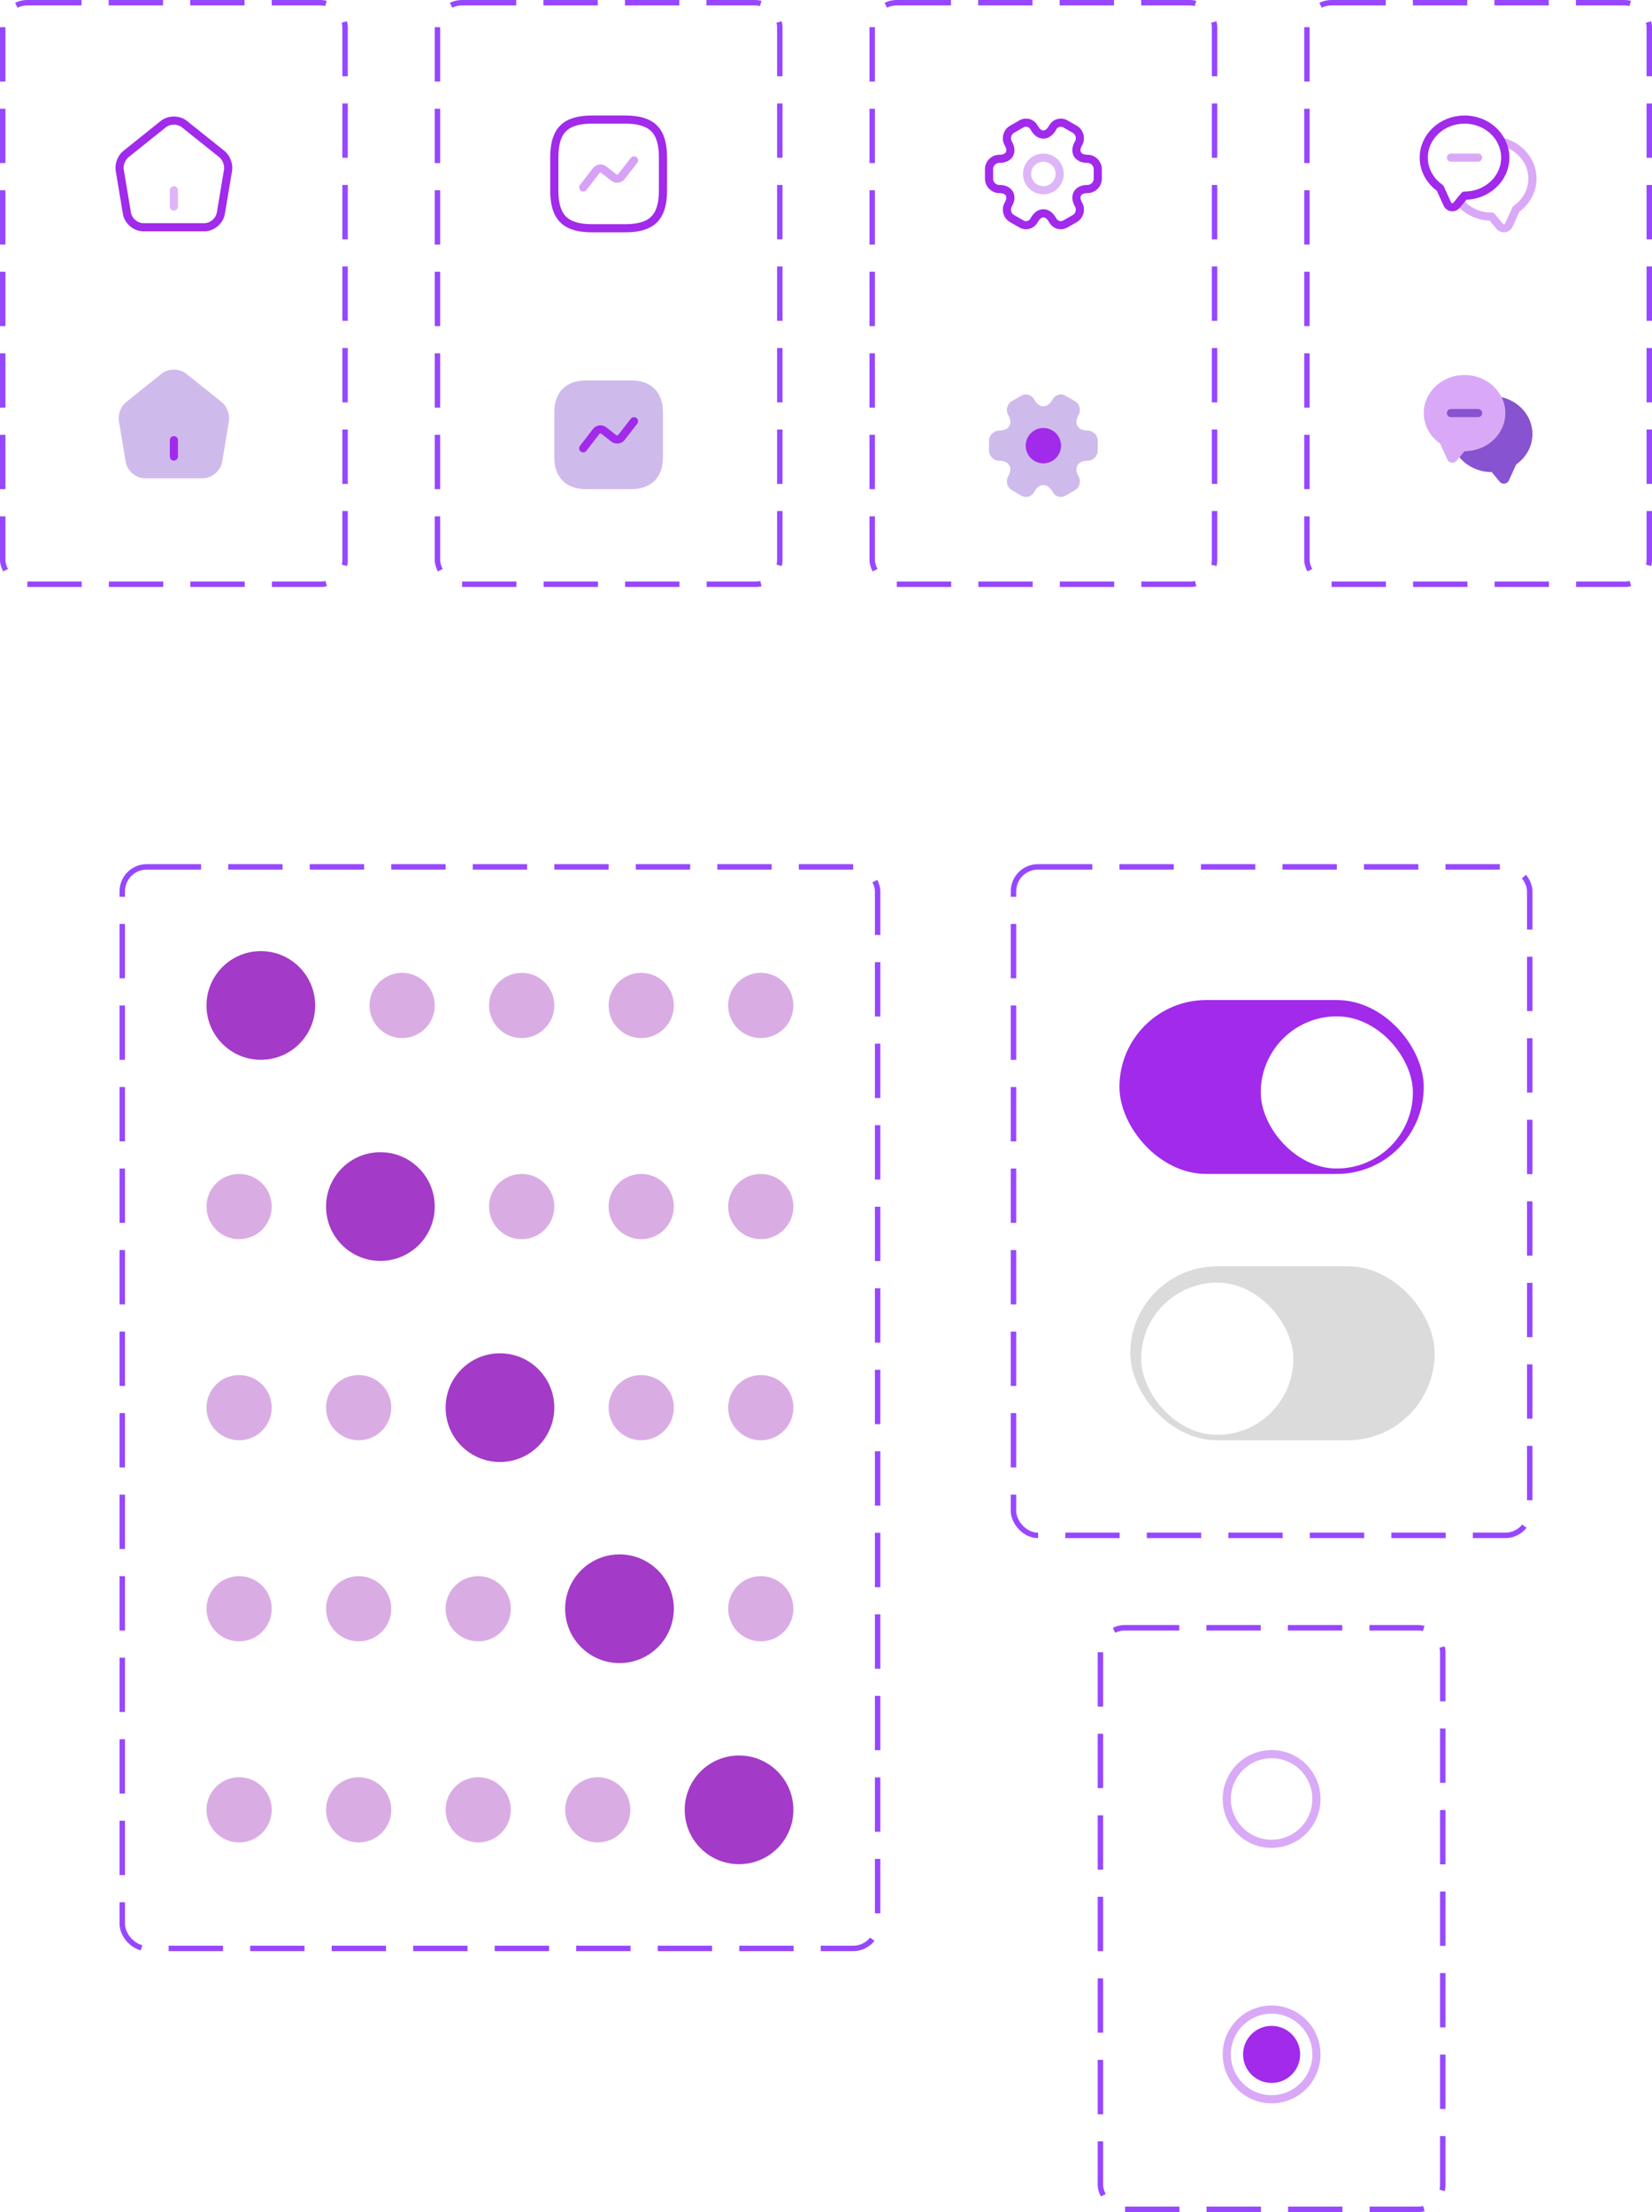 <svg width="304" height="407" viewBox="0 0 304 407" fill="none" xmlns="http://www.w3.org/2000/svg">
<rect x="0.5" y="0.5" width="63" height="107" rx="4.5" stroke="#9747FF" stroke-dasharray="10 5"/>
<path opacity="0.34" d="M32 38V35" stroke="#A12AEB" stroke-width="1.5" stroke-linecap="round" stroke-linejoin="round"/>
<path d="M30.069 22.824L23.139 28.374C22.359 28.994 21.859 30.304 22.029 31.284L23.359 39.244C23.599 40.664 24.959 41.814 26.399 41.814H37.599C39.029 41.814 40.399 40.654 40.639 39.244L41.969 31.284C42.129 30.304 41.629 28.994 40.859 28.374L33.929 22.834C32.859 21.974 31.129 21.974 30.069 22.824Z" stroke="#A12AEB" stroke-width="1.5" stroke-linecap="round" stroke-linejoin="round"/>
<path opacity="0.4" d="M40.832 74.01L34.282 68.77C33.002 67.75 31.002 67.74 29.732 68.76L23.182 74.01C22.242 74.76 21.672 76.26 21.872 77.44L23.132 84.98C23.422 86.67 24.992 88 26.702 88H37.302C38.992 88 40.592 86.64 40.882 84.97L42.142 77.43C42.322 76.26 41.752 74.76 40.832 74.01Z" fill="#8753D0"/>
<path d="M32 84.75C31.59 84.75 31.25 84.41 31.25 84V81C31.25 80.59 31.59 80.25 32 80.25C32.41 80.25 32.75 80.59 32.75 81V84C32.75 84.41 32.41 84.75 32 84.75Z" fill="#A12AEB"/>
<rect x="80.5" y="0.5" width="63" height="107" rx="4.5" stroke="#9747FF" stroke-dasharray="10 5"/>
<path d="M109 42H115C120 42 122 40 122 35V29C122 24 120 22 115 22H109C104 22 102 24 102 29V35C102 40 104 42 109 42Z" stroke="#A12AEB" stroke-width="1.5" stroke-linecap="round" stroke-linejoin="round"/>
<path opacity="0.44" d="M107.328 34.488L109.708 31.398C110.048 30.958 110.678 30.878 111.118 31.218L112.948 32.658C113.388 32.998 114.018 32.918 114.358 32.488L116.668 29.508" stroke="#A12AEB" stroke-width="1.5" stroke-linecap="round" stroke-linejoin="round"/>
<path opacity="0.4" d="M116.19 70H107.81C104.17 70 102 72.17 102 75.81V84.18C102 87.83 104.17 90 107.81 90H116.18C119.82 90 121.99 87.83 121.99 84.19V75.81C122 72.17 119.83 70 116.19 70Z" fill="#8753D0"/>
<path d="M107.328 83.242C107.168 83.242 107.008 83.192 106.868 83.082C106.538 82.832 106.478 82.362 106.728 82.032L109.108 78.942C109.398 78.572 109.808 78.332 110.278 78.272C110.738 78.212 111.208 78.342 111.578 78.632L113.408 80.072C113.478 80.132 113.548 80.132 113.598 80.122C113.638 80.122 113.708 80.102 113.768 80.022L116.078 77.042C116.328 76.712 116.808 76.652 117.128 76.912C117.458 77.162 117.518 77.632 117.258 77.962L114.948 80.942C114.658 81.312 114.248 81.552 113.778 81.602C113.308 81.662 112.848 81.532 112.478 81.242L110.648 79.802C110.578 79.742 110.498 79.742 110.458 79.752C110.418 79.752 110.348 79.772 110.288 79.852L107.908 82.942C107.778 83.142 107.558 83.242 107.328 83.242Z" fill="#A12AEB"/>
<rect x="160.5" y="0.5" width="63" height="107" rx="4.5" stroke="#9747FF" stroke-dasharray="10 5"/>
<path opacity="0.34" d="M192 35C193.657 35 195 33.657 195 32C195 30.343 193.657 29 192 29C190.343 29 189 30.343 189 32C189 33.657 190.343 35 192 35Z" stroke="#A12AEB" stroke-width="1.5" stroke-miterlimit="10" stroke-linecap="round" stroke-linejoin="round"/>
<path d="M182 32.881V31.121C182 30.081 182.85 29.221 183.9 29.221C185.71 29.221 186.45 27.941 185.54 26.371C185.02 25.471 185.33 24.301 186.24 23.781L187.97 22.791C188.76 22.321 189.78 22.601 190.25 23.391L190.36 23.581C191.26 25.151 192.74 25.151 193.65 23.581L193.76 23.391C194.23 22.601 195.25 22.321 196.04 22.791L197.77 23.781C198.68 24.301 198.99 25.471 198.47 26.371C197.56 27.941 198.3 29.221 200.11 29.221C201.15 29.221 202.01 30.071 202.01 31.121V32.881C202.01 33.921 201.16 34.781 200.11 34.781C198.3 34.781 197.56 36.061 198.47 37.631C198.99 38.541 198.68 39.701 197.77 40.221L196.04 41.211C195.25 41.681 194.23 41.401 193.76 40.611L193.65 40.421C192.75 38.851 191.27 38.851 190.36 40.421L190.25 40.611C189.78 41.401 188.76 41.681 187.97 41.211L186.24 40.221C185.33 39.701 185.02 38.531 185.54 37.631C186.45 36.061 185.71 34.781 183.9 34.781C182.85 34.781 182 33.921 182 32.881Z" stroke="#A12AEB" stroke-width="1.5" stroke-miterlimit="10" stroke-linecap="round" stroke-linejoin="round"/>
<path opacity="0.4" d="M182 82.881V81.121C182 80.081 182.85 79.221 183.9 79.221C185.71 79.221 186.45 77.941 185.54 76.371C185.02 75.471 185.33 74.301 186.24 73.781L187.97 72.791C188.76 72.321 189.78 72.601 190.25 73.391L190.36 73.581C191.26 75.151 192.74 75.151 193.65 73.581L193.76 73.391C194.23 72.601 195.25 72.321 196.04 72.791L197.77 73.781C198.68 74.301 198.99 75.471 198.47 76.371C197.56 77.941 198.3 79.221 200.11 79.221C201.15 79.221 202.01 80.071 202.01 81.121V82.881C202.01 83.921 201.16 84.781 200.11 84.781C198.3 84.781 197.56 86.061 198.47 87.631C198.99 88.541 198.68 89.701 197.77 90.221L196.04 91.211C195.25 91.681 194.23 91.401 193.76 90.611L193.65 90.421C192.75 88.851 191.27 88.851 190.36 90.421L190.25 90.611C189.78 91.401 188.76 91.681 187.97 91.211L186.24 90.221C185.33 89.701 185.02 88.531 185.54 87.631C186.45 86.061 185.71 84.781 183.9 84.781C182.85 84.781 182 83.921 182 82.881Z" fill="#8753D0"/>
<path d="M192 85.25C193.795 85.25 195.25 83.795 195.25 82C195.25 80.205 193.795 78.75 192 78.75C190.205 78.75 188.75 80.205 188.75 82C188.75 83.795 190.205 85.25 192 85.25Z" fill="#A12AEB"/>
<rect x="240.5" y="0.5" width="63" height="107" rx="4.5" stroke="#9747FF" stroke-dasharray="10 5"/>
<path d="M277 29C277 32.87 273.64 36 269.5 36L268.57 37.12L268.02 37.78C267.55 38.34 266.65 38.22 266.34 37.55L265 34.6C263.18 33.32 262 31.29 262 29C262 25.13 265.36 22 269.5 22C272.52 22 275.13 23.67 276.3 26.07C276.75 26.96 277 27.95 277 29Z" stroke="#A12AEB" stroke-width="1.5" stroke-linecap="round" stroke-linejoin="round"/>
<path opacity="0.4" d="M282 32.86C282 35.15 280.82 37.18 279 38.46L277.66 41.41C277.35 42.08 276.45 42.21 275.98 41.64L274.5 39.86C272.08 39.86 269.92 38.79 268.57 37.12L269.5 36C273.64 36 277 32.87 277 29C277 27.95 276.75 26.96 276.3 26.07C279.57 26.82 282 29.58 282 32.86Z" stroke="#A12AEB" stroke-width="1.5" stroke-linecap="round" stroke-linejoin="round"/>
<path opacity="0.4" d="M267 29H272" stroke="#A12AEB" stroke-width="1.5" stroke-linecap="round" stroke-linejoin="round"/>
<path opacity="0.4" d="M277 76C277 79.87 273.64 83 269.5 83L268.57 84.12L268.02 84.78C267.55 85.34 266.65 85.22 266.34 84.55L265 81.6C263.18 80.32 262 78.29 262 76C262 72.13 265.36 69 269.5 69C272.52 69 275.13 70.67 276.3 73.07C276.75 73.96 277 74.95 277 76Z" fill="#A12AEB"/>
<path d="M282 79.86C282 82.15 280.82 84.18 279 85.46L277.66 88.41C277.35 89.08 276.45 89.21 275.98 88.64L274.5 86.86C272.08 86.86 269.92 85.79 268.57 84.12L269.5 83C273.64 83 277 79.87 277 76C277 74.95 276.75 73.96 276.3 73.07C279.57 73.82 282 76.58 282 79.86Z" fill="#8753D0"/>
<path d="M272 76.75H267C266.59 76.75 266.25 76.41 266.25 76C266.25 75.59 266.59 75.25 267 75.25H272C272.41 75.25 272.75 75.59 272.75 76C272.75 76.41 272.41 76.75 272 76.75Z" fill="#8753D0"/>
<rect x="22.5" y="159.5" width="139" height="199" rx="4.5" stroke="#9747FF" stroke-dasharray="10 5"/>
<circle cx="48" cy="185" r="10" fill="#A33AC8"/>
<circle cx="74" cy="185" r="6" fill="#DAACE4"/>
<circle cx="96" cy="185" r="6" fill="#DAACE4"/>
<circle cx="118" cy="185" r="6" fill="#DAACE4"/>
<circle cx="140" cy="185" r="6" fill="#DAACE4"/>
<circle cx="44" cy="222" r="6" fill="#DAACE4"/>
<circle cx="70" cy="222" r="10" fill="#A33AC8"/>
<circle cx="96" cy="222" r="6" fill="#DAACE4"/>
<circle cx="118" cy="222" r="6" fill="#DAACE4"/>
<circle cx="140" cy="222" r="6" fill="#DAACE4"/>
<circle cx="44" cy="259" r="6" fill="#DAACE4"/>
<circle cx="66" cy="259" r="6" fill="#DAACE4"/>
<circle cx="92" cy="259" r="10" fill="#A33AC8"/>
<circle cx="118" cy="259" r="6" fill="#DAACE4"/>
<circle cx="140" cy="259" r="6" fill="#DAACE4"/>
<circle cx="44" cy="296" r="6" fill="#DAACE4"/>
<circle cx="66" cy="296" r="6" fill="#DAACE4"/>
<circle cx="88" cy="296" r="6" fill="#DAACE4"/>
<circle cx="114" cy="296" r="10" fill="#A33AC8"/>
<circle cx="140" cy="296" r="6" fill="#DAACE4"/>
<circle cx="44" cy="333" r="6" fill="#DAACE4"/>
<circle cx="66" cy="333" r="6" fill="#DAACE4"/>
<circle cx="88" cy="333" r="6" fill="#DAACE4"/>
<circle cx="110" cy="333" r="6" fill="#DAACE4"/>
<circle cx="136" cy="333" r="10" fill="#A33AC8"/>
<rect x="186.5" y="159.5" width="95" height="123" rx="4.5" stroke="#9747FF" stroke-dasharray="10 5"/>
<g filter="url(#filter0_iiii_2_13757)">
<g clip-path="url(#clip0_2_13757)">
<rect x="206" y="179" width="56" height="32" rx="16" fill="#A12AEB"/>
<g filter="url(#filter1_d_2_13757)">
<rect x="232" y="181" width="28" height="28" rx="14" fill="white"/>
</g>
</g>
</g>
<g filter="url(#filter2_iiii_2_13757)">
<g clip-path="url(#clip1_2_13757)">
<rect x="206" y="231" width="56" height="32" rx="16" fill="black" fill-opacity="0.1" style="mix-blend-mode:luminosity"/>
<rect x="206" y="231" width="56" height="32" rx="16" fill="#D0D0D0" fill-opacity="0.5" style="mix-blend-mode:color-burn"/>
<g filter="url(#filter3_d_2_13757)">
<rect x="208" y="233" width="28" height="28" rx="14" fill="white"/>
</g>
</g>
</g>
<rect x="202.5" y="299.5" width="63" height="107" rx="4.5" stroke="#9747FF" stroke-dasharray="10 5"/>
<g opacity="0.4">
<path fill-rule="evenodd" clip-rule="evenodd" d="M234 338.5C238.142 338.5 241.5 335.142 241.5 331C241.5 326.858 238.142 323.5 234 323.5C229.858 323.5 226.5 326.858 226.5 331C226.5 335.142 229.858 338.5 234 338.5ZM234 340C238.971 340 243 335.971 243 331C243 326.029 238.971 322 234 322C229.029 322 225 326.029 225 331C225 335.971 229.029 340 234 340Z" fill="#A12AEB"/>
</g>
<path opacity="0.4" fill-rule="evenodd" clip-rule="evenodd" d="M234 385.5C238.142 385.5 241.5 382.142 241.5 378C241.5 373.858 238.142 370.5 234 370.5C229.858 370.5 226.5 373.858 226.5 378C226.5 382.142 229.858 385.5 234 385.5ZM234 387C238.971 387 243 382.971 243 378C243 373.029 238.971 369 234 369C229.029 369 225 373.029 225 378C225 382.971 229.029 387 234 387Z" fill="#A12AEB"/>
<path d="M234 383.25C236.899 383.25 239.25 380.899 239.25 378C239.25 375.101 236.899 372.75 234 372.75C231.101 372.75 228.75 375.101 228.75 378C228.75 380.899 231.101 383.25 234 383.25Z" fill="#A12AEB"/>
<defs>
<filter id="filter0_iiii_2_13757" x="206" y="178.5" width="56" height="35.5" filterUnits="userSpaceOnUse" color-interpolation-filters="sRGB">
<feFlood flood-opacity="0" result="BackgroundImageFix"/>
<feBlend mode="normal" in="SourceGraphic" in2="BackgroundImageFix" result="shape"/>
<feColorMatrix in="SourceAlpha" type="matrix" values="0 0 0 0 0 0 0 0 0 0 0 0 0 0 0 0 0 0 127 0" result="hardAlpha"/>
<feOffset dy="3"/>
<feGaussianBlur stdDeviation="1.5"/>
<feComposite in2="hardAlpha" operator="arithmetic" k2="-1" k3="1"/>
<feColorMatrix type="matrix" values="0 0 0 0 0 0 0 0 0 0 0 0 0 0 0 0 0 0 0.15 0"/>
<feBlend mode="luminosity" in2="shape" result="effect1_innerShadow_2_13757"/>
<feColorMatrix in="SourceAlpha" type="matrix" values="0 0 0 0 0 0 0 0 0 0 0 0 0 0 0 0 0 0 127 0" result="hardAlpha"/>
<feOffset dy="3"/>
<feGaussianBlur stdDeviation="1.5"/>
<feComposite in2="hardAlpha" operator="arithmetic" k2="-1" k3="1"/>
<feColorMatrix type="matrix" values="0 0 0 0 0.502 0 0 0 0 0.502 0 0 0 0 0.502 0 0 0 0.18 0"/>
<feBlend mode="color-burn" in2="effect1_innerShadow_2_13757" result="effect2_innerShadow_2_13757"/>
<feColorMatrix in="SourceAlpha" type="matrix" values="0 0 0 0 0 0 0 0 0 0 0 0 0 0 0 0 0 0 127 0" result="hardAlpha"/>
<feOffset dy="-0.5"/>
<feGaussianBlur stdDeviation="0.5"/>
<feComposite in2="hardAlpha" operator="arithmetic" k2="-1" k3="1"/>
<feColorMatrix type="matrix" values="0 0 0 0 1 0 0 0 0 1 0 0 0 0 1 0 0 0 0.2 0"/>
<feBlend mode="normal" in2="effect2_innerShadow_2_13757" result="effect3_innerShadow_2_13757"/>
<feColorMatrix in="SourceAlpha" type="matrix" values="0 0 0 0 0 0 0 0 0 0 0 0 0 0 0 0 0 0 127 0" result="hardAlpha"/>
<feOffset dy="-0.5"/>
<feGaussianBlur stdDeviation="0.5"/>
<feComposite in2="hardAlpha" operator="arithmetic" k2="-1" k3="1"/>
<feColorMatrix type="matrix" values="0 0 0 0 0.369 0 0 0 0 0.369 0 0 0 0 0.369 0 0 0 0.3 0"/>
<feBlend mode="color-dodge" in2="effect3_innerShadow_2_13757" result="effect4_innerShadow_2_13757"/>
</filter>
<filter id="filter1_d_2_13757" x="230" y="180" width="32" height="32" filterUnits="userSpaceOnUse" color-interpolation-filters="sRGB">
<feFlood flood-opacity="0" result="BackgroundImageFix"/>
<feColorMatrix in="SourceAlpha" type="matrix" values="0 0 0 0 0 0 0 0 0 0 0 0 0 0 0 0 0 0 127 0" result="hardAlpha"/>
<feMorphology radius="1" operator="dilate" in="SourceAlpha" result="effect1_dropShadow_2_13757"/>
<feOffset dy="1"/>
<feGaussianBlur stdDeviation="0.5"/>
<feComposite in2="hardAlpha" operator="out"/>
<feColorMatrix type="matrix" values="0 0 0 0 0 0 0 0 0 0 0 0 0 0 0 0 0 0 0.22 0"/>
<feBlend mode="normal" in2="BackgroundImageFix" result="effect1_dropShadow_2_13757"/>
<feBlend mode="normal" in="SourceGraphic" in2="effect1_dropShadow_2_13757" result="shape"/>
</filter>
<filter id="filter2_iiii_2_13757" x="206" y="230.5" width="57" height="34" filterUnits="userSpaceOnUse" color-interpolation-filters="sRGB">
<feFlood flood-opacity="0" result="BackgroundImageFix"/>
<feBlend mode="normal" in="SourceGraphic" in2="BackgroundImageFix" result="shape"/>
<feColorMatrix in="SourceAlpha" type="matrix" values="0 0 0 0 0 0 0 0 0 0 0 0 0 0 0 0 0 0 127 0" result="hardAlpha"/>
<feOffset dx="1" dy="1.5"/>
<feGaussianBlur stdDeviation="2"/>
<feComposite in2="hardAlpha" operator="arithmetic" k2="-1" k3="1"/>
<feColorMatrix type="matrix" values="0 0 0 0 0 0 0 0 0 0 0 0 0 0 0 0 0 0 0.1 0"/>
<feBlend mode="normal" in2="shape" result="effect1_innerShadow_2_13757"/>
<feColorMatrix in="SourceAlpha" type="matrix" values="0 0 0 0 0 0 0 0 0 0 0 0 0 0 0 0 0 0 127 0" result="hardAlpha"/>
<feOffset dx="1" dy="1.5"/>
<feGaussianBlur stdDeviation="2"/>
<feComposite in2="hardAlpha" operator="arithmetic" k2="-1" k3="1"/>
<feColorMatrix type="matrix" values="0 0 0 0 0 0 0 0 0 0 0 0 0 0 0 0 0 0 0.08 0"/>
<feBlend mode="overlay" in2="effect1_innerShadow_2_13757" result="effect2_innerShadow_2_13757"/>
<feColorMatrix in="SourceAlpha" type="matrix" values="0 0 0 0 0 0 0 0 0 0 0 0 0 0 0 0 0 0 127 0" result="hardAlpha"/>
<feOffset dy="-0.5"/>
<feGaussianBlur stdDeviation="0.5"/>
<feComposite in2="hardAlpha" operator="arithmetic" k2="-1" k3="1"/>
<feColorMatrix type="matrix" values="0 0 0 0 1 0 0 0 0 1 0 0 0 0 1 0 0 0 0.25 0"/>
<feBlend mode="normal" in2="effect2_innerShadow_2_13757" result="effect3_innerShadow_2_13757"/>
<feColorMatrix in="SourceAlpha" type="matrix" values="0 0 0 0 0 0 0 0 0 0 0 0 0 0 0 0 0 0 127 0" result="hardAlpha"/>
<feOffset dy="-0.5"/>
<feGaussianBlur stdDeviation="0.5"/>
<feComposite in2="hardAlpha" operator="arithmetic" k2="-1" k3="1"/>
<feColorMatrix type="matrix" values="0 0 0 0 1 0 0 0 0 1 0 0 0 0 1 0 0 0 0.3 0"/>
<feBlend mode="overlay" in2="effect3_innerShadow_2_13757" result="effect4_innerShadow_2_13757"/>
</filter>
<filter id="filter3_d_2_13757" x="206" y="232" width="32" height="32" filterUnits="userSpaceOnUse" color-interpolation-filters="sRGB">
<feFlood flood-opacity="0" result="BackgroundImageFix"/>
<feColorMatrix in="SourceAlpha" type="matrix" values="0 0 0 0 0 0 0 0 0 0 0 0 0 0 0 0 0 0 127 0" result="hardAlpha"/>
<feMorphology radius="1" operator="dilate" in="SourceAlpha" result="effect1_dropShadow_2_13757"/>
<feOffset dy="1"/>
<feGaussianBlur stdDeviation="0.5"/>
<feComposite in2="hardAlpha" operator="out"/>
<feColorMatrix type="matrix" values="0 0 0 0 0 0 0 0 0 0 0 0 0 0 0 0 0 0 0.22 0"/>
<feBlend mode="normal" in2="BackgroundImageFix" result="effect1_dropShadow_2_13757"/>
<feBlend mode="normal" in="SourceGraphic" in2="effect1_dropShadow_2_13757" result="shape"/>
</filter>
<clipPath id="clip0_2_13757">
<rect x="206" y="179" width="56" height="32" rx="16" fill="white"/>
</clipPath>
<clipPath id="clip1_2_13757">
<rect x="206" y="231" width="56" height="32" rx="16" fill="white"/>
</clipPath>
</defs>
</svg>
